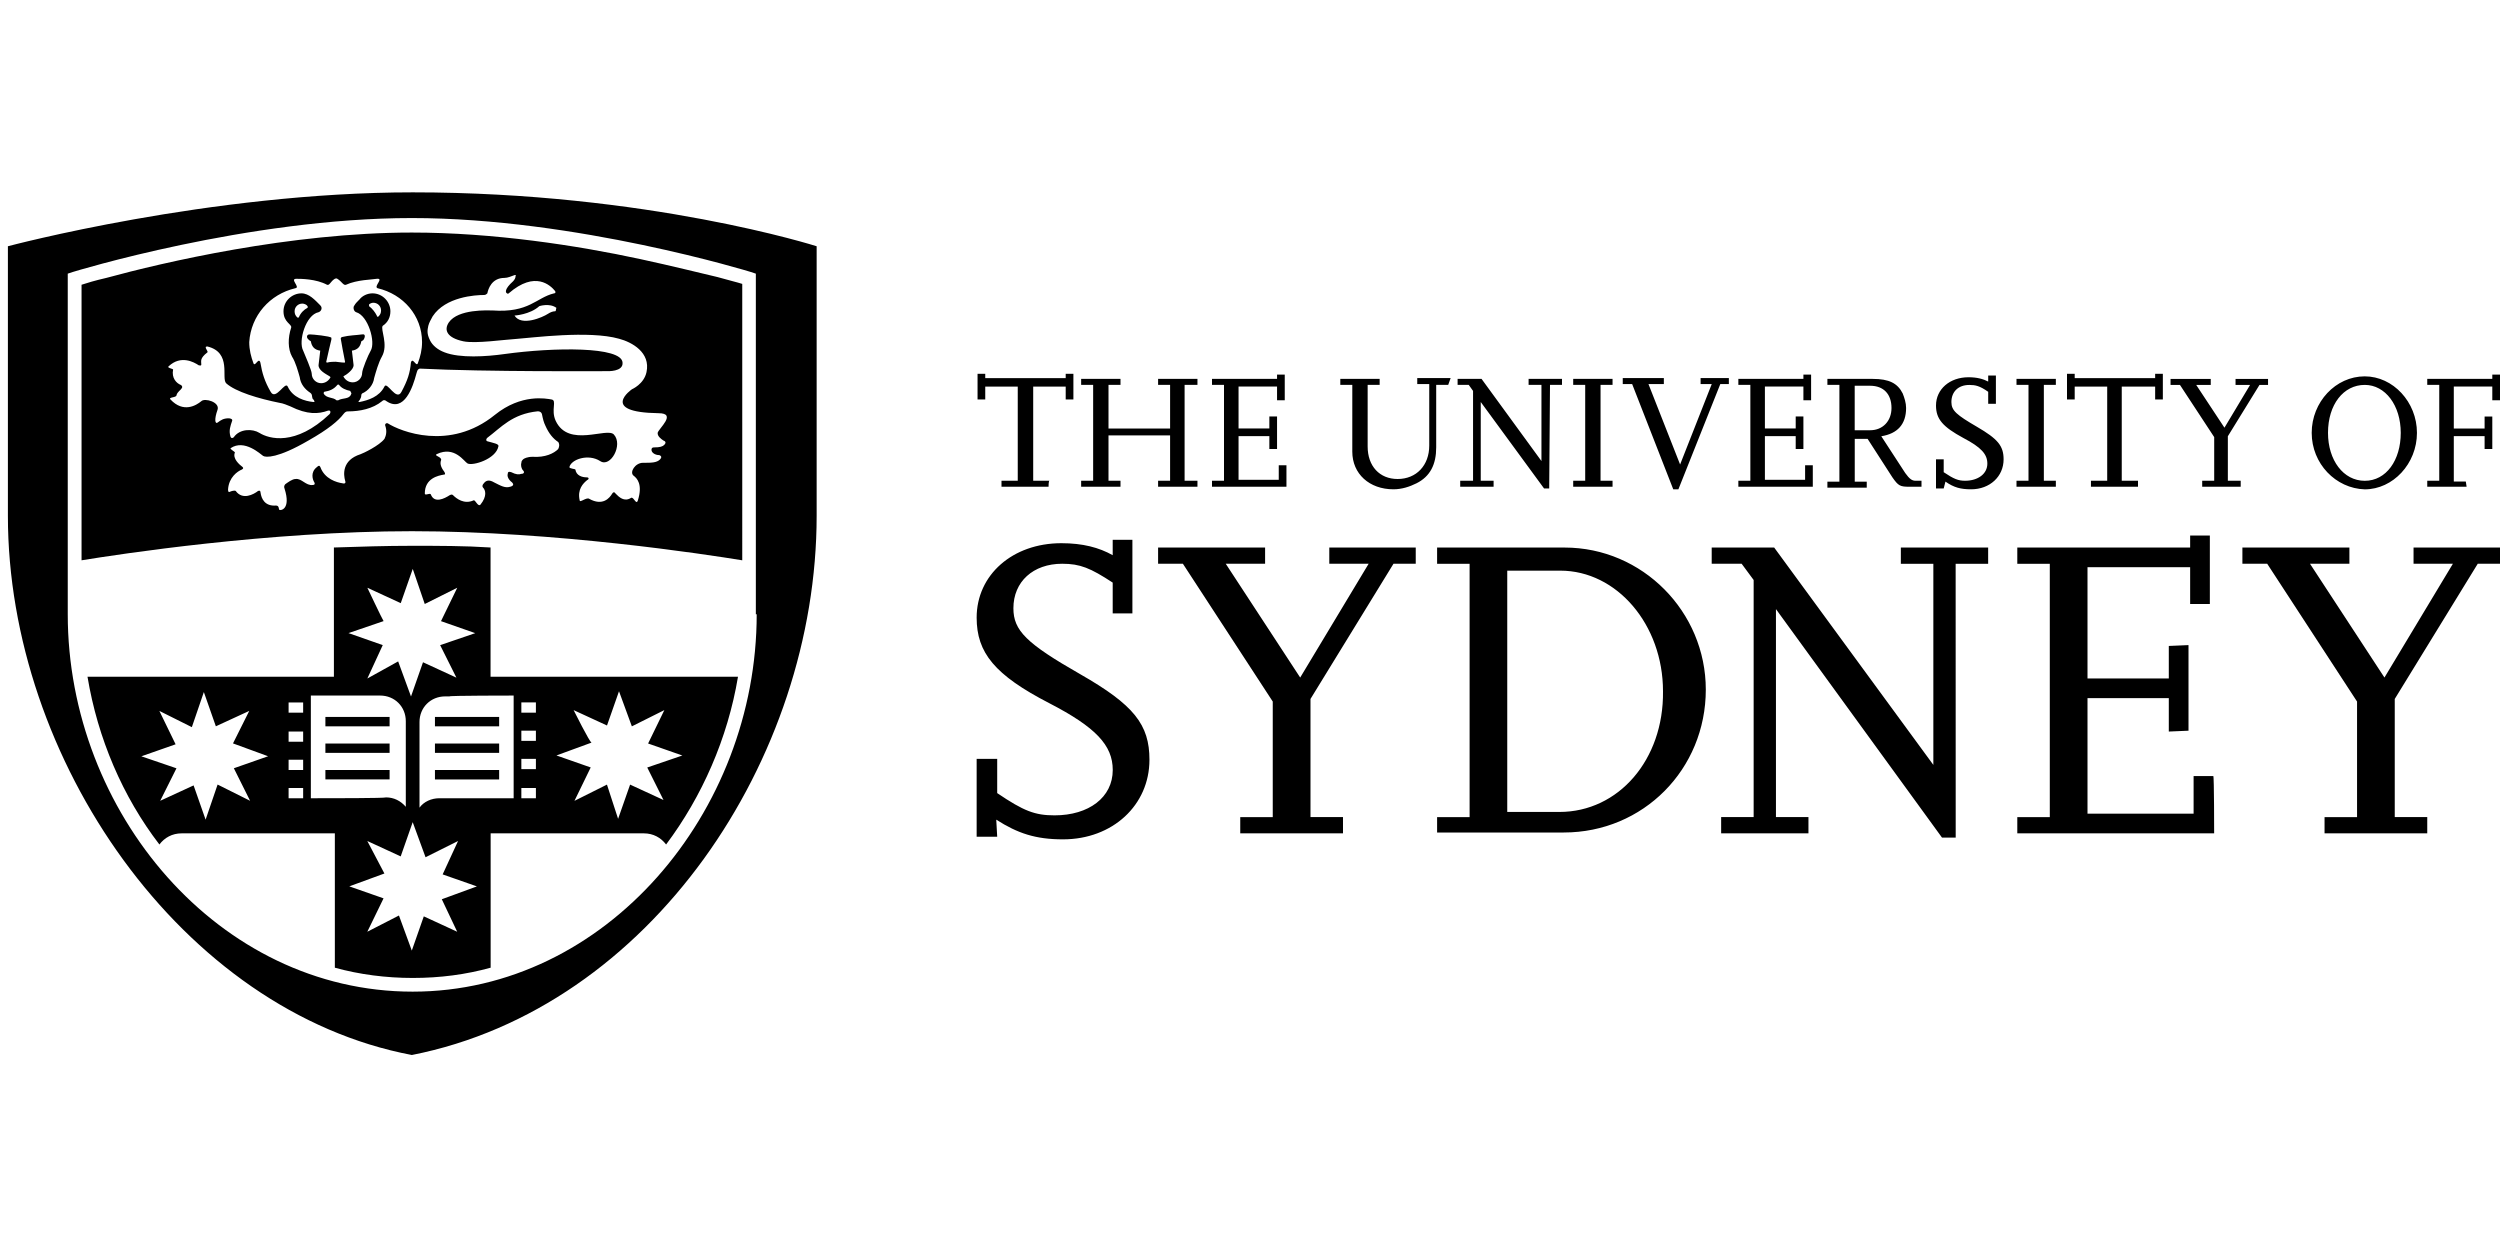 <?xml version="1.0" encoding="utf-8"?>
<!-- Generator: Adobe Illustrator 27.3.1, SVG Export Plug-In . SVG Version: 6.00 Build 0)  -->
<svg version="1.1" id="Layer_1" xmlns="http://www.w3.org/2000/svg" xmlns:xlink="http://www.w3.org/1999/xlink" x="0px" y="0px"
	 viewBox="0 0 500 250" style="enable-background:new 0 0 500 250;" xml:space="preserve">
<path d="M209.71,97.35h-9.41v-1.2h3.25V77.32h-6.5v2.57h-1.54v-5.13h1.54v0.86h16.09v-0.86h1.54v5.13h-1.54v-2.57h-6.5v18.83h3.25
	C209.71,96.15,209.71,97.35,209.71,97.35z M239.49,97.35h-7.87v-1.2h2.4v-9.07h-12.32v9.07h2.4v1.2h-7.87v-1.2h2.4V76.98h-2.4v-1.2
	h7.87v1.2h-2.4v8.73h12.32v-8.73h-2.4v-1.2h7.87v1.2h-2.57v19.17h2.57V97.35z M257.29,97.35H242.4v-1.2h2.4V76.98h-2.4v-1.2h13.01
	v-0.86h1.54v5.13h-1.54v-2.74h-7.7v8.39h6.16v-2.4h1.54v6.5h-1.54v-2.57h-6.16v8.73h8.04v-2.91h1.54V97.35L257.29,97.35z
	 M289.64,76.98h-2.4v12.49c0,3.42-1.2,5.82-3.94,7.19c-1.37,0.68-2.91,1.2-4.62,1.2c-4.79,0-8.22-3.08-8.22-7.53V76.98h-2.4v-1.2
	h7.87v1.2h-2.4V89.3c0,3.94,2.4,6.5,5.99,6.5c3.77,0,6.33-2.74,6.33-6.68V76.81h-2.4v-1.2h6.68L289.64,76.98L289.64,76.98z
	 M309.84,97.69h-1.03L296.15,80.4v15.75h2.57v1.2h-6.68v-1.2h2.57V78.18l-0.86-1.2h-2.23v-1.2h4.79l11.98,16.43V76.98h-2.57v-1.2
	h6.68v1.2h-2.4L309.84,97.69z M322.51,97.35h-7.87v-1.2h2.4V76.98h-2.4v-1.2h7.87v1.2h-2.4v19.17h2.4V97.35z M335.68,97.86h-1.03
	l-8.22-21.05h-1.88v-1.2h8.22v1.2h-3.08l6.33,16.09l6.33-16.09h-2.23v-1.2h5.65v1.2h-1.71L335.68,97.86L335.68,97.86z M362.56,97.35
	h-14.89v-1.2h2.4V76.98h-2.4v-1.2h13.01v-0.86h1.54v5.13h-1.54v-2.74h-7.7v8.39h6.16v-2.4h1.54v6.5h-1.54v-2.57h-6.16v8.73h8.04
	v-2.91h1.54V97.35L362.56,97.35z M384.64,97.35h-2.74c-1.88,0-2.23-0.17-3.42-1.88l-4.96-7.7h-2.57v8.56h2.4v1.2h-7.87v-1.2h2.4
	V76.98h-2.4v-1.2h9.07c3.25,0,4.96,0.86,5.99,2.91c0.34,0.86,0.68,1.88,0.68,2.91c0,3.25-1.71,5.13-4.96,5.65l4.79,7.36
	c0.86,1.2,1.37,1.54,2.05,1.54h1.2v1.2H384.64z M370.94,86.05h3.08c2.57,0,4.28-1.88,4.28-4.45c0-2.74-1.54-4.45-4.28-4.45h-3.08
	V86.05L370.94,86.05z M388.74,97.69h-1.54v-5.82h1.54v2.57c2.05,1.37,2.91,1.71,4.28,1.71c2.57,0,4.45-1.37,4.45-3.42
	c0-1.88-1.2-3.25-4.79-5.13c-4.11-2.23-5.48-3.77-5.48-6.5c0-3.25,2.74-5.65,6.5-5.65c1.71,0,2.91,0.34,3.94,0.86v-1.2h1.54v5.65
	h-1.54v-2.4c-1.71-1.2-2.57-1.37-3.77-1.37c-2.23,0-3.59,1.37-3.59,3.42c0,1.71,1.03,2.57,5.13,4.96c4.11,2.4,5.31,3.77,5.31,6.5
	c0,3.42-2.74,5.99-6.5,5.99c-2.05,0-3.42-0.34-5.13-1.54L388.74,97.69L388.74,97.69z M411.17,97.35h-7.87v-1.2h2.4V76.98h-2.4v-1.2
	h7.87v1.2h-2.4v19.17h2.4V97.35z M427.6,97.35h-9.41v-1.2h3.25V77.32h-6.5v2.57h-1.54v-5.13h1.54v0.86h16.09v-0.86h1.54v5.13h-1.54
	v-2.57h-6.68v18.83h3.25V97.35z M448.31,97.35h-7.87v-1.2h2.4v-8.73l-6.85-10.44h-1.88v-1.2h8.04v1.2h-2.91l5.65,8.56l5.13-8.56
	h-2.91v-1.2h6.5v1.2h-1.71l-6.33,10.27v8.9h2.57v1.2H448.31z M462.34,86.57c0-6.16,4.79-11.3,10.61-11.3
	c5.65,0,10.44,5.13,10.44,11.3s-4.79,11.3-10.44,11.3C467.14,97.69,462.34,92.73,462.34,86.57z M465.6,86.57
	c0,5.48,3.08,9.59,7.36,9.59c4.28,0,7.19-4.11,7.19-9.59s-3.08-9.59-7.19-9.59C468.68,76.98,465.6,80.92,465.6,86.57z M493.32,97.35
	h-7.87v-1.2h2.4V76.98h-2.4v-1.2h13.01v-0.86H500v5.13h-1.54v-2.74h-7.7v8.39h6.16v-2.4h1.54v6.5h-1.54v-2.57h-6.16v9.07h2.4
	L493.32,97.35L493.32,97.35z"/>
<g>
	<path d="M199.44,167.35h-4.11v-15.58h4.11v6.85c5.31,3.59,7.53,4.45,11.47,4.45c6.85,0,11.64-3.59,11.64-9.07
		c0-4.96-3.42-8.56-12.67-13.35c-10.95-5.65-14.55-10.1-14.55-17.12c0-8.56,7.19-14.89,16.94-14.89c4.28,0,7.53,0.86,10.27,2.4
		v-3.08h3.94v14.72h-3.94v-6.16c-4.45-2.91-6.5-3.77-10.1-3.77c-5.82,0-9.76,3.59-9.76,8.9c0,4.45,2.57,7.02,13.35,13.18
		c10.78,6.16,13.86,10.1,13.86,17.12c0,9.07-7.36,15.92-17.29,15.92c-5.48,0-9.07-1.2-13.35-3.94L199.44,167.35L199.44,167.35z
		 M268.59,166.67h-20.54v-3.25h6.5v-23.11l-17.97-27.56h-4.96v-3.25h21.4v3.25h-7.87l14.89,22.76l13.69-22.76h-7.87v-3.25h17.29
		v3.25h-4.45l-16.6,27.04v23.62h6.5V166.67z M287.42,166.67v-3.25h6.5v-50.66h-6.5v-3.25h25.5c15.58,0,28.24,12.84,28.24,28.41
		c0,15.92-12.49,28.58-28.41,28.58h-25.33V166.67z M301.45,162.39h10.44c11.81,0,20.88-10.44,20.71-24.13
		c0-13.35-9.24-24.13-20.54-24.13h-10.61L301.45,162.39L301.45,162.39z M391.14,167.52h-2.74l-33.21-45.7v41.59h6.5v3.25h-17.46
		v-3.25h6.5v-47.41l-2.4-3.25h-5.99v-3.25h12.49l31.84,43.48v-40.22h-6.5v-3.25h17.46v3.25h-6.5L391.14,167.52L391.14,167.52z
		 M442.83,166.67h-39.37v-3.25h6.5v-50.66h-6.5v-3.25h34.57v-2.4h3.94v13.69h-3.94v-7.36H417.5v22.25h16.26v-6.5l3.94-0.17v17.12
		l-3.94,0.17v-6.68H417.5v23.11h21.22v-7.53h3.94C442.83,155.2,442.83,166.67,442.83,166.67L442.83,166.67z M485.45,166.67h-20.54
		v-3.25h6.5v-23.11l-17.97-27.56h-4.96v-3.25h21.4v3.25H462l14.89,22.76l13.69-22.76h-7.87v-3.25H500v3.25h-4.45l-16.6,27.04v23.62
		h6.5L485.45,166.67L485.45,166.67z"/>
</g>
<path d="M86.99,150.58h12.84v-1.88H86.99V150.58z M86.99,155.89h12.84V154H86.99V155.89z M86.99,145.27h12.84v-1.88H86.99V145.27z
	 M77.92,148.7H65.08v1.88h12.84V148.7z M77.92,154H65.08v1.88h12.84V154z M77.92,143.39H65.08v1.88h12.84V143.39z M98.11,109.5
	c-5.13-0.34-10.44-0.34-15.75-0.34c-5.13,0-10.44,0.17-15.58,0.34v25.85H17.5c2.05,12.32,7.02,23.96,14.38,33.55
	c1.03-1.37,2.57-2.23,4.45-2.23h30.64v26.87c4.96,1.37,10.27,2.05,15.58,2.05v0.17v-0.17c5.48,0,10.61-0.68,15.58-2.05v-26.87h30.64
	c1.88,0,3.42,0.86,4.45,2.23c7.19-9.59,12.32-21.22,14.38-33.55H98.11V109.5L98.11,109.5z M73.47,117.55l6.68,3.08l2.4-6.85
	l2.4,7.02l6.5-3.25l-3.25,6.68l6.85,2.4l-7.02,2.4l3.25,6.5l-6.68-3.08l-2.4,6.85l-2.57-7.02l-6.16,3.42l3.08-6.68l-6.85-2.4
	l7.02-2.4C76.55,124.05,73.47,117.55,73.47,117.55L73.47,117.55z M50.02,160.16l-6.5-3.25l-2.4,7.02l-2.4-6.85l-6.68,3.08l3.25-6.5
	l-7.02-2.4l6.85-2.4l-3.25-6.68l6.5,3.25l2.4-7.02l2.4,6.85l6.68-3.08l-3.25,6.5l7.02,2.57l-6.85,2.4L50.02,160.16z M60.63,159.65
	h-2.91v-2.05h2.91V159.65z M60.63,154h-2.91v-2.05h2.91V154z M60.63,148.35h-2.91v-2.05h2.91V148.35L60.63,148.35z M60.63,142.54
	h-2.91v-2.05h2.91V142.54z M62.17,159.65v-20.54h13.86c2.91,0,5.13,2.23,5.13,5.13v17.12c-1.03-1.2-2.4-1.88-3.94-1.88
	C76.89,159.65,66.28,159.65,62.17,159.65z M91.44,186.35l-6.68-3.08l-2.4,6.85l-2.57-7.02l-6.33,3.25l3.25-6.68l-6.85-2.4l7.02-2.57
	l-3.42-6.5l6.68,3.08l2.4-6.85l2.57,7.02l6.5-3.25l-3.08,6.68l6.85,2.4l-7.02,2.57L91.44,186.35z M114.72,142.02l6.68,3.08l2.4-6.85
	l2.57,7.02l6.5-3.25l-3.25,6.68l6.85,2.4l-7.02,2.4l3.25,6.5l-6.68-3.08l-2.4,6.85l-2.23-6.85l-6.5,3.25l3.25-6.68l-6.85-2.4
	l7.02-2.57C117.97,148.53,114.72,142.02,114.72,142.02L114.72,142.02z M104.27,140.48h2.91v2.05h-2.91V140.48z M104.27,146.13h2.91
	v2.05h-2.91V146.13z M104.27,151.78h2.91v2.05h-2.91V151.78z M104.27,157.6h2.91v2.05h-2.91V157.6z M102.73,139.11v20.54H87.84
	c-1.54,0-3.08,0.68-3.94,1.88v-17.12c0-2.91,2.23-5.13,5.13-5.13h0.86C89.73,139.11,102.73,139.11,102.73,139.11L102.73,139.11z
	 M128.07,51.82c-12.67-2.74-29.44-5.31-45.7-5.31c-24.3,0-49.81,5.99-61.1,9.07c-2.23,0.51-3.94,1.03-4.96,1.37v55.11
	c7.36-1.2,37.48-5.82,66.07-5.82s58.71,4.62,66.07,5.82V56.78c-1.03-0.34-2.57-0.68-4.96-1.37
	C139.88,54.56,134.4,53.19,128.07,51.82L128.07,51.82z M59.09,57.64c1.03-0.17-1.2-1.88,0.17-1.88c0.86,0,3.94,0,6.16,1.2
	c0.51,0.17,0.68-0.68,1.54-1.2c0,0,0.34-0.17,0.51,0c0.86,0.51,1.2,1.37,1.71,1.2c2.23-1.03,5.31-1.03,6.16-1.2
	c1.54-0.17-0.68,1.54,0.17,1.88c5.13,1.2,8.9,5.48,8.9,10.78c0,1.54-0.34,2.91-0.86,4.28c-0.34,0.68-1.03-1.37-1.37-0.17
	c-0.17,2.05-0.68,3.59-1.88,5.82c-1.03,2.05-2.91-2.23-3.42-1.03c-1.03,2.05-3.25,2.74-4.96,3.08c-0.17,0-0.34,0-0.17-0.17
	c0,0,0.51-0.51,0.51-1.2c0,0,0-0.17,0.17-0.34c1.2-0.51,2.23-1.71,2.4-3.08c0.34-1.2,0.86-3.08,1.54-4.28
	c1.37-2.4-0.34-5.48,0.17-6.16c1.03-0.68,1.54-1.71,1.54-2.91c0-1.88-1.54-3.59-3.59-3.59c-1.03,0-2.05,0.51-2.57,1.2l-0.17,0.17
	c-0.34,0.34-0.68,0.68-0.86,1.03c-0.34,0.34-0.17,1.2,0.34,1.37c2.4,0.68,3.94,5.99,2.91,7.7c-0.51,0.86-1.71,3.77-1.71,4.45
	c0,1.03-0.86,1.88-1.88,1.88c-0.86,0-1.54-0.51-1.88-1.2c0.68-0.34,2.05-1.37,2.05-2.23l-0.34-2.91c1.2-0.17,1.71-0.86,1.88-1.88
	c0.17,0,0.17-0.17,0.34-0.17c0.34-0.34,0.68-1.37-0.17-1.2c-1.2,0.17-2.57,0.17-3.94,0.51c-0.17,0-0.34,0.17-0.34,0.34
	c0,0.17,0.68,3.77,0.86,4.62c0,0.17,0,0.17-0.17,0.17c-0.51,0-1.54-0.17-1.71-0.17s-1.2,0-1.71,0.17c0,0-0.17,0-0.17-0.17
	c0.17-0.86,1.03-4.45,1.03-4.45v-0.34c-0.17-0.34-3.77-0.68-4.28-0.68c-0.17,0-0.34,0-0.51,0.17c-0.34,0.51,0.34,1.03,0.68,1.2
	c0.17,1.03,0.68,1.71,1.88,1.88c0,0.17-0.34,2.91-0.34,2.91c0,1.03,1.37,1.71,2.23,2.23l0.17,0.17c-0.34,0.68-1.03,1.2-1.88,1.2
	c-1.03,0-1.88-0.86-1.88-1.88c0-0.68-1.37-3.77-1.71-4.62c-1.03-1.88,0.51-7.19,3.08-7.7c0.51-0.17,0.86-0.86,0.34-1.37
	c-1.03-1.03-2.23-2.4-3.77-2.4c-1.88,0-3.59,1.54-3.59,3.59c0,2.23,1.71,2.57,1.54,3.25c-0.68,2.05-0.68,4.28,0.17,5.82
	c0.68,1.03,1.2,2.91,1.54,4.11c0.17,1.37,1.03,2.4,2.05,3.08c0.51,0.34,0.34,0.68,0.51,1.2c0.17,0.17,0.34,0.34,0.34,0.51
	c0.17,0.17,0,0.17-0.17,0.17c-1.71-0.17-4.11-0.86-5.13-3.08c-0.51-1.2-2.4,2.91-3.42,1.03c-1.2-2.05-1.71-3.77-2.05-5.82
	c-0.34-1.2-1.03,0.86-1.37,0.17c-0.51-1.37-0.86-2.74-0.86-4.28C50.19,63.12,53.95,58.84,59.09,57.64L59.09,57.64z M73.81,61.23
	v-0.34c0.17-0.17,0.51-0.34,0.86-0.34c0.86,0,1.54,0.68,1.54,1.54c0,0.51-0.17,0.86-0.51,1.2c-0.17,0.17-0.34,0-0.34-0.17
	C75.01,62.43,74.49,61.75,73.81,61.23z M70.21,78.86c-0.34,1.03-1.71,0.68-2.57,1.2H67.3c-0.68-0.68-2.05-0.34-2.57-1.37
	c0,0,0-0.34,0.17-0.34c1.03-0.17,1.88-0.51,2.57-1.37c0,0,0.17-0.17,0.34,0c0.51,0.68,1.37,1.03,2.23,1.2
	C70.21,78.52,70.38,78.69,70.21,78.86L70.21,78.86z M59.77,63.46c0,0-0.17,0.17-0.34,0c-0.34-0.34-0.51-0.68-0.51-1.2
	c0-0.86,0.68-1.54,1.54-1.54c0.34,0,0.86,0.17,1.03,0.51c0.17,0.17,0,0.34,0,0.34C60.8,61.92,60.11,62.6,59.77,63.46z M45.74,83.66
	c-1.03,0-1.54,0.34-2.23,0.86c-0.51,0.34-0.68-0.68,0-2.57c0.51-1.54-2.57-2.4-3.25-1.71c-1.03,0.86-3.59,2.4-6.16-0.34
	c-0.51-0.51,1.2-0.34,1.2-0.86c0.17-0.68,0.86-1.03,1.03-1.37c0.17-0.17,0.17-0.51-0.17-0.68c-0.86-0.34-1.88-1.37-1.54-3.08
	c0-0.17-1.37-0.34-0.86-0.68c2.4-2.23,4.96-0.86,5.99-0.17c0.17,0,0.51,0.17,0.51-0.17c0-0.68-0.34-1.2,1.2-2.4
	c0.34-0.17-0.86-1.2,0-1.2c4.96,1.2,2.74,6.33,3.77,7.36c1.88,1.71,6.5,3.08,10.78,3.94c0.34,0,1.71,0.51,2.05,0.68
	c3.42,1.71,5.65,1.54,7.53,0.86c0.68-0.17,0.51,0.51,0.34,0.68c-6.85,6.5-12.15,4.96-14.04,3.77c-1.37-0.86-3.94-0.86-5.13,0.86
	c-0.17,0.17-0.51,0.34-0.68-0.17c-0.34-1.2,0-2.05,0.34-3.08C46.59,83.83,46.08,83.66,45.74,83.66L45.74,83.66z M111.63,89.82
	c-0.86,0.86-2.57,1.71-5.13,1.54c-1.03,0-1.71,0.34-1.88,0.51c-0.34,0.34-0.34,0.51-0.34,0.68c-0.17,0.51,0,1.2,0.34,1.54
	s0.17,0.68-0.34,0.68c-0.51,0.17-1.03,0.17-2.05-0.34c-0.51-0.17-0.68,0-0.68,0.34c-0.17,0.51,0.17,1.2,0.86,1.71
	c0.34,0.34,0.34,0.68-0.34,0.86c-1.03,0.34-1.88-0.17-3.25-0.86c-0.86-0.51-1.54-0.51-2.05,0.17c-0.34,0.34-0.34,0.68-0.17,0.86
	c0.51,0.51,0.86,1.71-0.51,3.42c-0.51,0.51-1.03-1.03-1.37-0.86c-1.88,0.86-3.42-0.34-4.11-1.03c-0.17-0.17-0.34-0.17-0.68,0
	c-1.03,0.68-3.08,1.71-3.77-0.17c-0.17-0.34-1.2,0.34-1.2-0.17c0-3.08,2.74-3.59,3.77-3.77c0.34,0,0.34-0.17,0.17-0.51
	c-0.51-0.68-1.03-1.54-0.68-2.4c0.17-0.68-1.54-0.86-0.86-1.2c3.59-1.71,5.48,1.54,6.16,1.88c1.03,0.51,5.65-0.86,6.16-3.42
	c0.17-0.51-1.03-0.68-2.23-1.03c-0.17,0-0.34-0.34,0-0.68c2.74-2.05,4.96-4.79,10.1-5.31c0.68,0,0.86,0.51,0.86,0.68
	c0.17,0.86,0.34,1.54,0.68,2.23c0.68,1.54,1.54,2.57,2.57,3.25C111.98,88.96,111.81,89.48,111.63,89.82L111.63,89.82z M132.69,88.11
	c0.51,0.17,0.51,0.51,0.17,0.86c-0.34,0.34-0.86,0.51-2.05,0.51c-0.51,0-0.51,0.34-0.51,0.51c0,0.51,0.68,1.03,1.54,1.03
	c0.51,0.17,0.51,0.51,0.17,0.86c-0.68,0.68-1.71,0.68-3.42,0.68c-1.54,0-2.74,1.88-1.88,2.57c0.68,0.51,1.88,1.71,0.86,4.96
	c-0.34,1.03-0.86-0.86-1.37-0.51c-1.37,0.86-2.4-0.17-3.08-0.86c-0.17-0.34-0.51-0.34-0.68,0c-0.51,0.86-1.88,2.57-4.62,1.03
	c-0.51-0.34-1.88,0.86-1.88,0.34c-0.51-2.23,0.68-3.42,1.54-4.11c0.17,0,0.51-0.51-0.17-0.51c-0.86,0-2.05-0.34-2.23-1.54
	c0-0.17-1.2-0.17-1.2-0.51c0.34-1.54,3.77-2.74,6.16-1.2c2.05,1.37,4.62-3.25,2.74-5.31c-1.37-1.54-9.07,2.74-11.64-2.74
	c-1.03-2.23,0.34-4.11-0.86-4.28c-1.03-0.17-5.99-1.2-11.3,3.08c-9.07,7.36-19,3.25-21.4,1.71c-0.34-0.17-0.68,0.17-0.51,0.51
	c0.34,1.03,0.17,1.88-0.17,2.57c-1.03,1.37-4.28,2.91-4.79,3.08c-3.77,1.2-3.42,4.11-3.08,5.31c0.17,0.34,0,0.68-0.51,0.51
	c-1.2-0.17-3.59-0.86-4.45-3.25c-0.17-0.34-0.34-0.34-0.68,0c-1.37,1.03-0.86,2.57-0.51,3.08c0.17,0.34,0,0.51-0.34,0.51
	c-1.37,0.17-2.23-1.37-3.42-1.2c-0.68,0-1.54,0.68-2.05,1.03c-0.17,0.17-0.34,0.51-0.17,0.86c1.37,4.28-0.86,4.45-1.03,4.28
	c-0.17-0.17,0-0.86-0.68-0.86c-2.23,0.17-2.91-1.37-3.08-2.57c0-0.34-0.17-0.51-0.51-0.34c-0.86,0.68-3.08,1.88-4.45,0
	c-0.17-0.17-0.86,0-1.2,0.17c-0.34,0.17-0.34-0.34-0.34-0.51c0.17-2.4,1.88-3.59,2.74-3.94c0.34-0.17,0.34-0.34,0.17-0.51
	c-0.68-0.51-2.05-1.71-1.54-2.91c0-0.17-1.03-0.68-0.86-0.86c2.74-1.88,5.99,1.2,6.5,1.54s2.91,0.51,9.07-3.08
	c3.94-2.23,5.99-3.94,7.02-5.31c0.17-0.17,0.34-0.51,0.86-0.51c2.4,0,4.96-0.51,6.85-2.05c0.34-0.34,0.68-0.17,0.86,0
	c3.59,2.4,5.31-2.91,5.99-5.48c0.17-0.51,0.17-0.86,0.68-1.03c13.01,0.68,37.48,0.51,37.48,0.51s3.25,0.17,3.08-1.71
	c-0.17-3.25-13.69-3.08-23.62-1.71c-3.59,0.51-8.9,0.86-11.98-0.34c-1.37-0.51-2.4-1.37-2.91-2.4c-0.68-1.37-0.51-2.05-0.34-2.91
	c0.17-0.68,0.51-1.2,0.86-1.88c2.57-3.94,8.56-4.28,10.27-4.28c0.34,0,0.51-0.17,0.68-0.34c0.17-0.86,0.86-3.08,3.42-3.08
	c0.68,0,1.37-0.34,1.88-0.51c0.34-0.17,0.51,0,0.34,0.17c0,0.34-0.17,0.68-0.51,1.03c-1.71,1.54-1.54,2.23-1.2,2.4
	c0.17,0.17,0.34,0,0.34,0c5.31-4.62,8.39-1.54,9.24-0.51c0.17,0.17,0.17,0.51-0.17,0.51c-3.59,0.86-4.96,3.94-12.32,3.42
	c-0.86,0-6.85-0.34-8.73,2.4c-1.03,1.54-0.34,3.08,2.91,3.77c2.4,0.51,8.22-0.34,10.95-0.51c2.57-0.17,14.21-1.71,20.2,0
	c2.57,0.68,6.33,2.74,5.48,6.68c-0.51,2.4-2.91,3.42-2.91,3.42s-6.68,4.62,5.31,4.79c3.77,0,0,3.08-0.17,3.94
	C131.49,87.25,132.17,87.76,132.69,88.11L132.69,88.11z M110.95,62.26c-0.34,0-0.86,0.17-1.37,0.51c-1.03,0.68-5.31,2.57-6.68,0.34
	c0,0,3.08-0.17,4.96-1.88c0,0,2.05-0.68,3.42,0.34C111.12,61.92,111.29,62.26,110.95,62.26L110.95,62.26z M82.54,38.47
	c-40.57,0-80.96,10.78-80.96,10.78v53.92c0,48.61,34.75,99.1,80.79,107.83c47.75-9.41,80.96-59.22,80.96-107.83V49.25
	C163.33,49.25,129.61,38.47,82.54,38.47z M151.34,122.85c0,39.54-30.12,75.48-68.81,75.48c-38.85,0-68.98-35.94-68.98-75.48V54.73
	l1.03-0.34c0,0,34.92-10.78,67.78-10.78s67.78,10.78,67.78,10.78l1.03,0.34v68.12H151.34z"/>
</svg>
